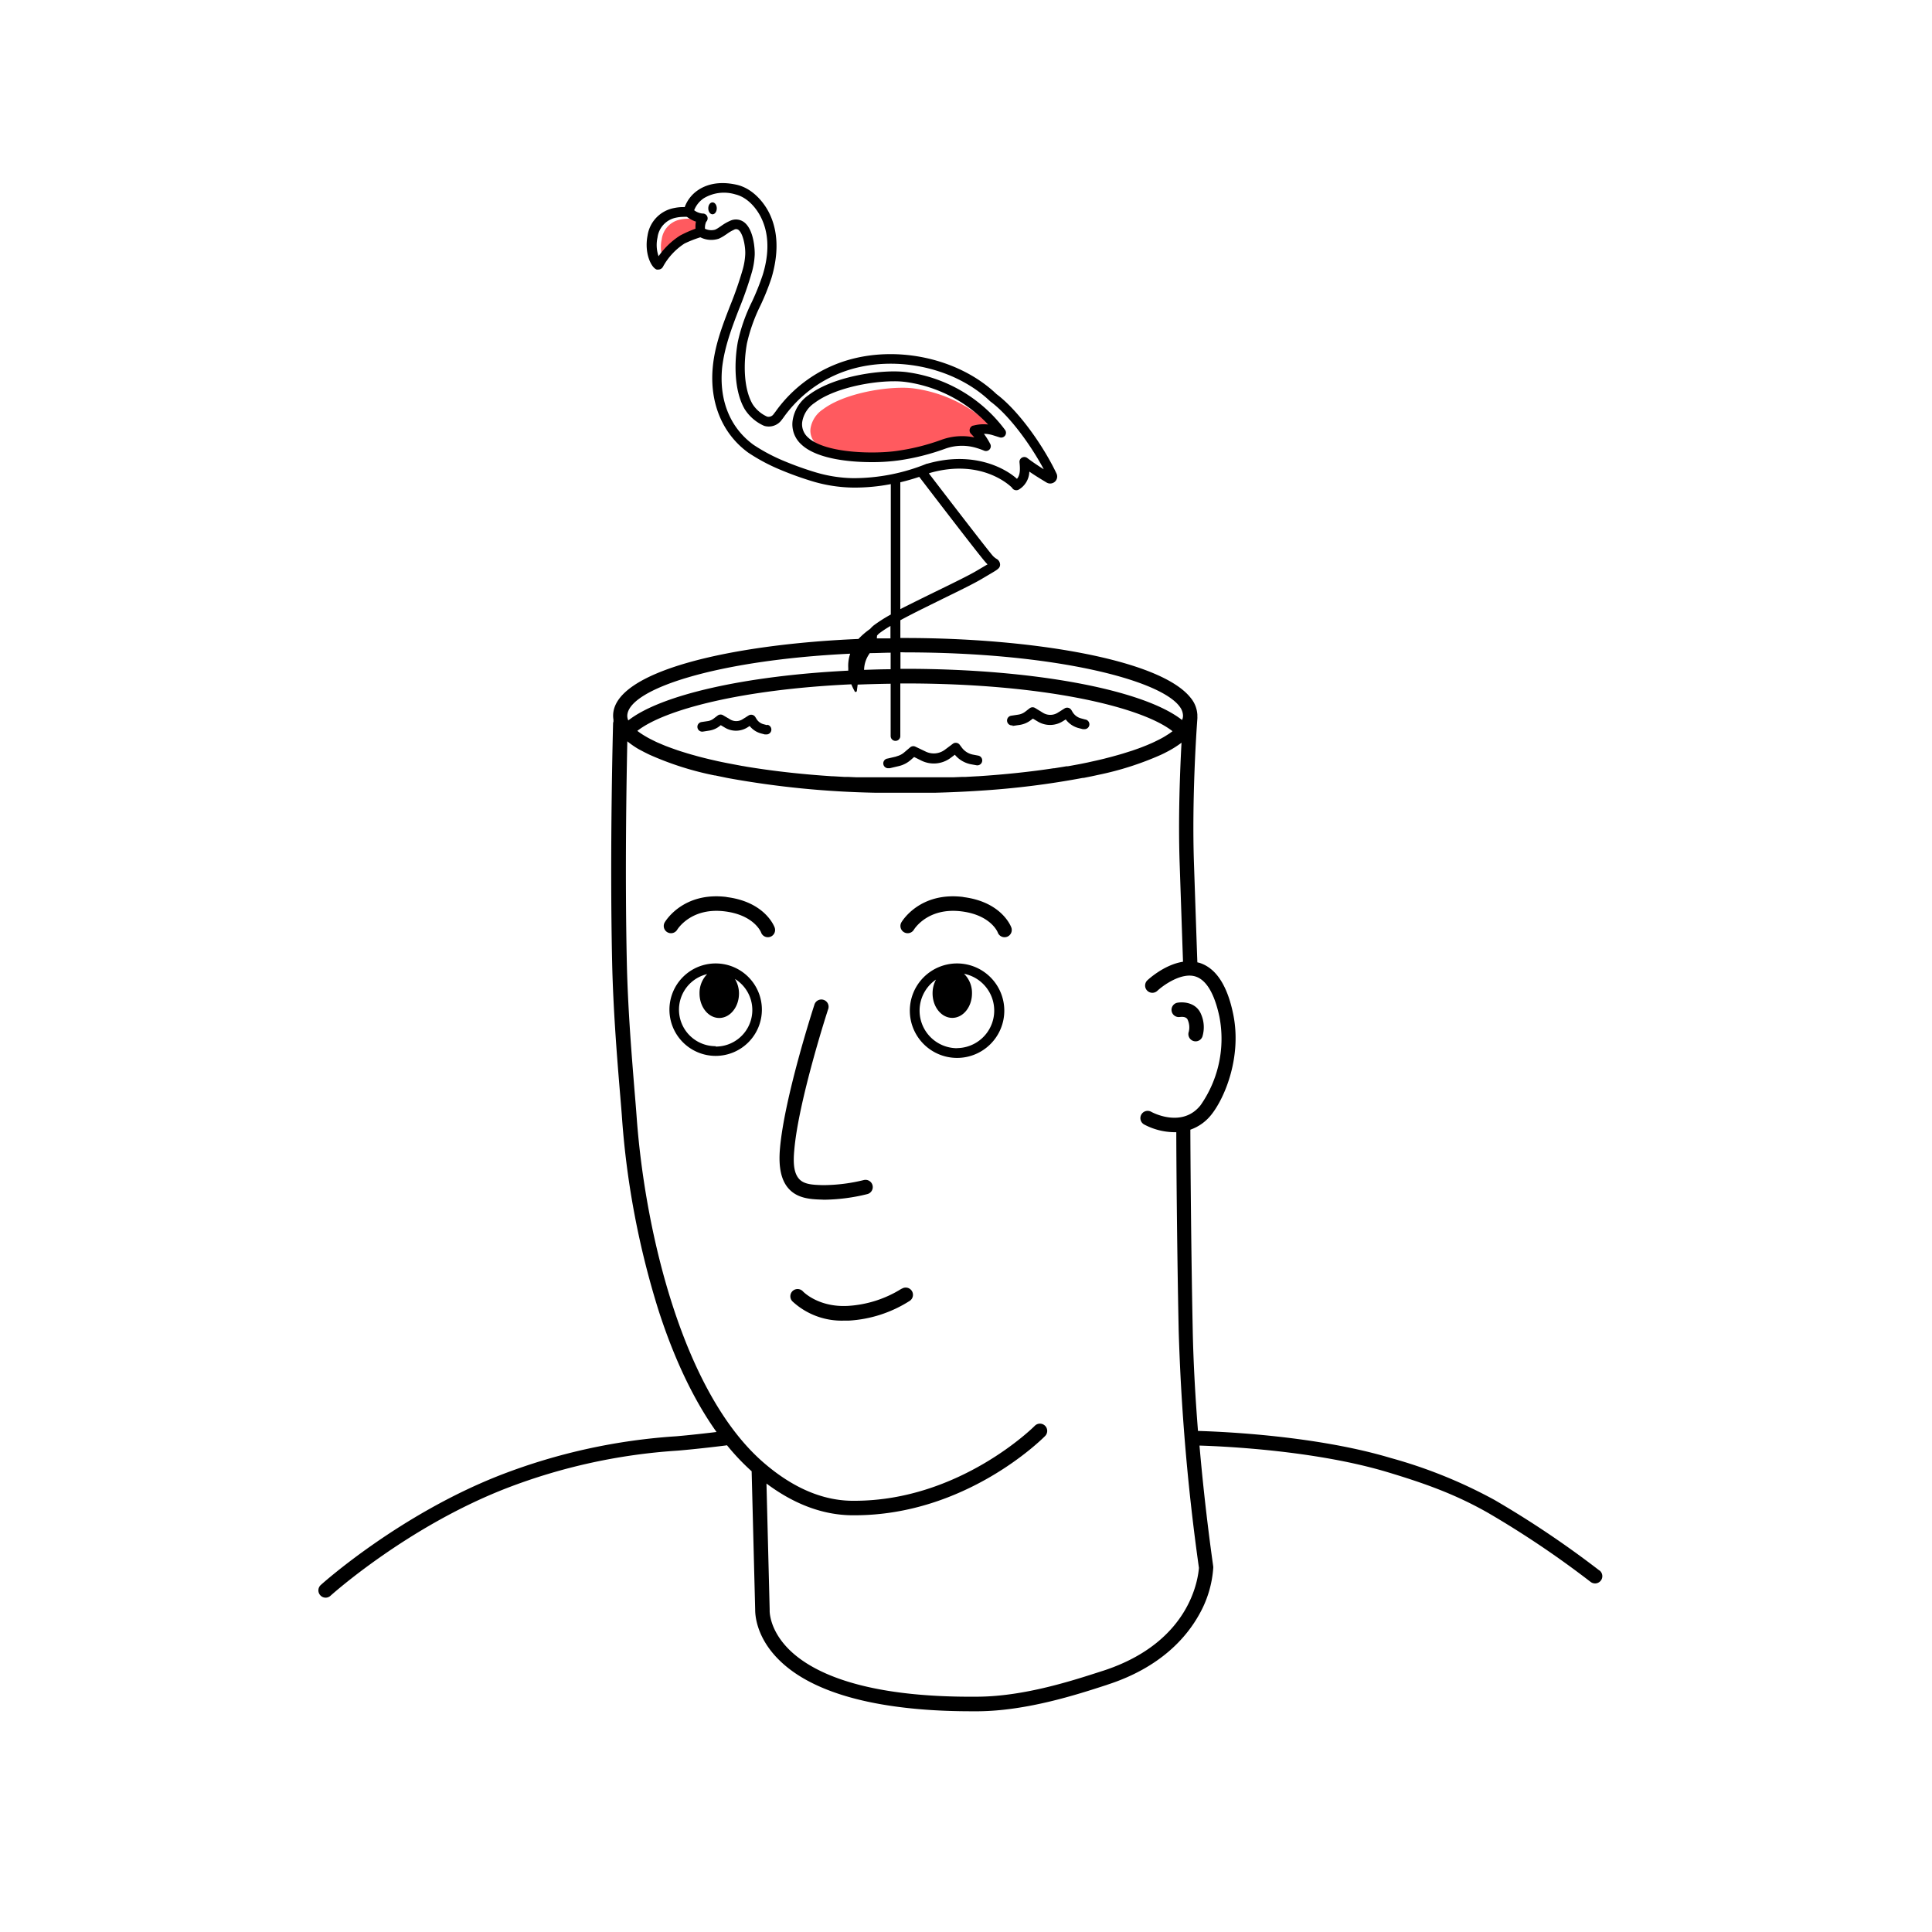 <svg id="Layer_1" data-name="Layer 1" xmlns="http://www.w3.org/2000/svg" viewBox="0 0 400 400"><defs><style>.cls-1{fill:#ff5a5f;}</style></defs><title>SUE Extra Variation Head Illustrations</title><path class="cls-1" d="M145,46.35a6,6,0,0,0-.13,1.38,24.47,24.47,0,0,0-3.2,1.42,15.81,15.81,0,0,0-4.45,4.28,7.1,7.1,0,0,1-.22-3.87,4.8,4.8,0,0,1,3.92-4.12,7.33,7.33,0,0,1,1.51-.16,5.93,5.93,0,0,1,.71,0A7.54,7.54,0,0,0,145,46.35Z"/><path class="cls-1" d="M202.51,90.15a1,1,0,0,0,.24,1,9.59,9.59,0,0,1,.68.75,12.44,12.44,0,0,0-6.81.5,44.85,44.85,0,0,1-9.05,2.27c-4.56.7-15,.6-18.58-2.78a3.65,3.65,0,0,1-1.18-3.19,5.84,5.84,0,0,1,2.56-3.94c3.95-3,11.45-4.48,16.43-4.48a17.61,17.61,0,0,1,2.69.18,28.89,28.89,0,0,1,16.81,8.77,8.15,8.15,0,0,0-3.1.26A1,1,0,0,0,202.51,90.15Z"/><path d="M331.11,325.13a202,202,0,0,0-21.72-14.6,100.08,100.08,0,0,0-21.46-8.67c-15.39-4.61-34.71-5.45-39.9-5.6-.52-6.6-.95-13.8-1.09-20.95-.37-18.23-.48-37.21-.49-41.42a9.54,9.54,0,0,0,4.37-3.14c2.8-3.53,6.31-12,4.5-20.79-1.23-6-3.59-9.55-7-10.62l-.42-.1c-.09-2.44-.32-9.17-.71-20.69-.43-13.1.5-26.93.71-29.74a3.55,3.55,0,0,0,0-.46v-.06a0,0,0,0,0,0,0s0-.07,0-.1,0-.07,0-.1a.53.53,0,0,0,0-.13,6,6,0,0,0-1.38-3.47c-6.36-8.08-33.44-12.4-59.11-12.4h-1v-3.68c1.33-.72,2.83-1.49,4.37-2.26l4.58-2.26c3.42-1.67,6.36-3.11,8-4.09l1.52-.9c1.7-1,2.16-1.26,2.18-2a1.41,1.41,0,0,0-.78-1.22,4.09,4.09,0,0,1-.68-.55c-.71-.78-5.66-7.16-13.29-17.12l.32-.12c10.72-3,16.58,2.75,16.89,3.08a1,1,0,0,0,.89.53,1,1,0,0,0,.51-.13,4.45,4.45,0,0,0,2.19-3.73c1.28.88,2.54,1.64,3.57,2.26A1.45,1.45,0,0,0,218.72,98C216.11,92.5,211,85.1,206.31,81.59c-7.62-7.28-20.3-10.16-30.89-7a28.1,28.1,0,0,0-14.86,10.64l-.51.66a1.27,1.27,0,0,1-1.22.37,7,7,0,0,1-3-2.56c-1.95-3.34-1.89-8.68-1.19-12.57a35,35,0,0,1,2.79-7.86,49.22,49.22,0,0,0,2.32-5.79c1-3.42,1.84-8.49-.41-13.21-1.15-2.4-3.52-5.23-6.74-6-4-.92-6.61.09-8.09,1.1a7.22,7.22,0,0,0-2.75,3.51,9.16,9.16,0,0,0-2.23.2,6.82,6.82,0,0,0-5.46,5.68c-.73,3.76.82,6.7,1.9,7.05a1,1,0,0,0,.3,0,1.09,1.09,0,0,0,1-.6,13.36,13.36,0,0,1,4.45-4.79A24,24,0,0,1,145,49.13a5,5,0,0,0,3.82.29,8.22,8.22,0,0,0,1.29-.73l.38-.25a7.63,7.63,0,0,1,1.46-.86.82.82,0,0,1,.91,0c1,.7,1.52,3.56,1.43,5.15a14.12,14.12,0,0,1-.5,3,74.76,74.76,0,0,1-2.62,7.55c-1.55,4-3.16,8.13-3.59,12.65-.72,7.39,1.95,13.87,7.33,17.78a38.4,38.4,0,0,0,6.85,3.63,67.69,67.69,0,0,0,6.75,2.4,30.69,30.69,0,0,0,8.14,1.21,39.47,39.47,0,0,0,7.78-.72v27a31.25,31.25,0,0,0-3.4,2.15,5.59,5.59,0,0,0-.88.83,15.61,15.61,0,0,0-2.42,2.08c-26.1,1.1-50.79,6.59-50.79,15.89v.09a6.34,6.34,0,0,0,.07.75,1.42,1.42,0,0,0,0,.2l0,.16a1.56,1.56,0,0,0-.08.43c0,.26-.72,25.86-.19,49.62.22,9.61,1,19.35,1.59,26.46.18,2.13.34,4,.46,5.72a174.92,174.92,0,0,0,7.56,39.71c3.29,10.18,7.32,18.59,12,25.16-2.08.25-5.56.65-8.39.89a122.71,122.71,0,0,0-36,7.89C82.82,313.41,66.57,328,66.41,328.16a1.5,1.5,0,0,0-.1,2.12,1.48,1.48,0,0,0,2.11.11c.16-.15,16-14.39,36.65-22.35a119.69,119.69,0,0,1,35.21-7.7c4.08-.34,9.52-1,10.24-1.11a46.91,46.91,0,0,0,5.1,5.38l.73,28.62c0,.69,0,5.27,4.51,10,8.62,9.07,26.3,11.07,40.2,11.07h1.59c10-.11,20.3-3.44,26.42-5.43l.25-.09c11.08-3.6,16.42-9.92,19-14.59a22.64,22.64,0,0,0,2.87-9.57,2.09,2.09,0,0,0,0-.25c0-.16-1.62-10.89-2.85-25.08,5.52.17,24,1.05,38.79,5.46,7.85,2.36,14.08,4.58,20.85,8.41a198.06,198.06,0,0,1,21.33,14.35,1.54,1.54,0,0,0,.93.32,1.5,1.5,0,0,0,.93-2.68ZM187.42,135.07c30.71,0,53,5.67,56.9,11.34a3.17,3.17,0,0,1,.61,1.75v0a2.37,2.37,0,0,1-.06.52,2,2,0,0,1-.14.39c-8-6.3-30.83-10.6-57.3-10.6h-1v-3.43ZM144,47.35a24.47,24.47,0,0,0-3.2,1.42,15.81,15.81,0,0,0-4.45,4.28,7.1,7.1,0,0,1-.22-3.87A4.8,4.8,0,0,1,140,45.06a7.33,7.33,0,0,1,1.51-.16,5.93,5.93,0,0,1,.71,0,7.54,7.54,0,0,0,1.86,1A6,6,0,0,0,144,47.35ZM176.64,99A28.8,28.8,0,0,1,169,97.83a66.39,66.39,0,0,1-6.52-2.32,37.1,37.1,0,0,1-6.45-3.4c-4.87-3.54-7.18-9.21-6.52-16C150,71.89,151.43,68.06,153,64a75.42,75.42,0,0,0,2.7-7.76,15.89,15.89,0,0,0,.55-3.39c.06-1.08-.15-5.4-2.27-6.9a2.82,2.82,0,0,0-2.83-.23,10.06,10.06,0,0,0-1.82,1.05l-.4.27a5.13,5.13,0,0,1-.87.51,3,3,0,0,1-2.1-.19,3.09,3.09,0,0,1,.24-1.43,1,1,0,0,0-.76-1.72,3.46,3.46,0,0,1-1.72-.68,5.3,5.3,0,0,1,2-2.49,8.11,8.11,0,0,1,6.51-.8c2.53.59,4.44,2.91,5.39,4.9,2,4.13,1.25,8.67.3,11.75a50.53,50.53,0,0,1-2.23,5.57,35.91,35.91,0,0,0-2.93,8.31c-.77,4.24-.8,10.13,1.42,13.94a9.12,9.12,0,0,0,3.9,3.4l.21.08a3.3,3.3,0,0,0,3.35-1c.16-.2.34-.43.54-.7A26.23,26.23,0,0,1,176,76.51c9.93-3,21.84-.27,29,6.57l.1.08c3.94,2.92,8.33,9,11,14-1.09-.68-2.29-1.48-3.42-2.34a1,1,0,0,0-1.1-.07,1,1,0,0,0-.5,1c.16,1.54.12,2.64-.53,3.39C208.22,97,201.59,93.26,192,96l-.1,0A40.37,40.37,0,0,1,176.64,99Zm9.76.85c1.31-.31,2.62-.69,3.92-1.12,4.89,6.39,12.74,16.62,13.8,17.76a3.8,3.8,0,0,0,.34.35l-.61.36-1.54.91c-1.55.93-4.6,2.42-7.83,4-2.65,1.29-5.58,2.73-8.08,4Zm-4.82,31.75s0,0,0,0a3.05,3.05,0,0,1,.62-.59,22.86,22.86,0,0,1,2.16-1.41v2.57l-2.82,0Zm-1.46,3.62c1.41,0,2.83-.08,4.28-.09v3.43c-1.86,0-3.69.07-5.5.13A6,6,0,0,1,180.12,135.18Zm-3.19,7.9a.25.25,0,0,0,.47-.07l.17-1.31q3.31-.13,6.83-.18v10.83a1,1,0,0,0,2,0V141.5h1c28.69,0,48.91,4.82,55.36,9.89l-.15.11-.52.38-.3.19-.46.29-.36.22-.48.27-.42.22-.5.25-.47.23-.53.25-.51.22-.58.25-.55.22-.61.24-.59.22-.65.23-.63.22-.7.22-.66.21-.74.23-.69.2-.79.22-.72.2-.85.22-.73.19-.92.22-.74.17-1,.22-.7.16-1.58.32-.64.12-1.08.2-.85.15-.27,0-.65.11-1.86.3-.14,0c-4.72.72-9.95,1.28-15.61,1.65h-.08l-2.52.14-.64,0-1.95.08-.72,0-.61,0-1.18,0-.91,0-.94,0h-.45l-1.46,0h-.9l-2.75,0-2.75,0h-.9l-1.51,0h-.39l-1,0-1,0-1.08,0-.65,0-.78,0-1.85-.08-.73,0-2.4-.14h-.21c-5.61-.37-10.79-.93-15.47-1.64l-.4-.06-1.59-.25-.66-.12-.56-.09-.52-.1-.86-.16-1.57-.3-1-.2-.9-.19-.83-.19-.87-.2-.78-.19-.84-.21-.73-.19-.82-.23-.69-.19-.78-.23-.65-.2-.74-.23-.61-.2-.71-.25-.56-.2-.68-.25-.53-.2-.63-.26-.49-.21-.59-.25-.45-.21-.54-.27-.42-.21-.5-.26-.38-.22-.46-.27-.35-.22-.4-.26-.36-.26-.3-.22c5.58-4.39,21.51-8.59,44.31-9.64A12.45,12.45,0,0,0,176.93,143.08Zm-.92-7.74a7.8,7.8,0,0,0-.38,3,3.73,3.73,0,0,0,0,.47c-21.31,1.06-38.8,5-45.55,10.31a2.45,2.45,0,0,1-.21-.93C129.91,142.69,148.35,136.67,176,135.34ZM228.4,345.91l-.26.08c-6,1.94-15.93,5.19-25.52,5.29-24.33.26-34.92-5.3-39.48-10-3.92-4.05-3.8-7.79-3.79-7.93v-.13l-.66-26.07c5.74,4.29,11.66,6.5,17.64,6.57h.6c23,0,38.79-15.74,39.45-16.41a1.5,1.5,0,0,0-2.14-2.11c-.15.16-15.55,15.52-37.33,15.52h-.55c-6.1-.07-12.21-2.69-18.15-7.8-16.66-14.31-24.63-47.48-26.39-71.53-.12-1.67-.28-3.61-.46-5.74-.57-7.08-1.37-16.77-1.58-26.28-.41-18.45-.07-38,.1-45.89a17.71,17.71,0,0,0,2.32,1.61l.15.08,1,.53.62.31.45.22a63.49,63.49,0,0,0,13.51,4.31l.12,0,1.1.23,1.3.27.47.09a190.09,190.09,0,0,0,30.44,3l.76,0h.71c1.55,0,3.09,0,4.64,0s3,0,4.57,0h.79l.67,0c3.18-.08,6.29-.22,9.31-.42a173.69,173.69,0,0,0,21.35-2.65l.19,0,1.64-.33.79-.17.64-.14a63.13,63.13,0,0,0,12.95-4.15l.71-.34.42-.22a20.75,20.75,0,0,0,3.12-1.94c-.32,5.92-.7,15.57-.39,24.87.38,11.17.61,17.86.7,20.48-3.92.6-7.23,3.7-7.41,3.87a1.5,1.5,0,0,0,2.07,2.17c1.2-1.14,5-3.88,7.88-3s4.28,5,5,8.36a24,24,0,0,1-3.91,18.31c-3.81,4.79-10,1.49-10.22,1.35a1.5,1.5,0,0,0-1.46,2.63,13.61,13.61,0,0,0,6.26,1.6l.4,0c0,5.11.13,23.36.49,40.93a445.35,445.35,0,0,0,4.2,49.29C248.07,326.15,246.93,339.88,228.4,345.91Z"/><path d="M244.29,210.56c.06,0,1.29-.22,1.61.58a3.86,3.86,0,0,1,.23,2.45,1.5,1.5,0,0,0,.9,1.92,1.52,1.52,0,0,0,.51.09,1.5,1.5,0,0,0,1.41-1,6.7,6.7,0,0,0-.27-4.59c-1-2.48-3.68-2.65-5-2.39a1.5,1.5,0,0,0,.57,2.94"/><path d="M170.42,248.38h.63a38.77,38.77,0,0,0,8.58-1.17,1.5,1.5,0,0,0-.76-2.9,35.75,35.75,0,0,1-8.36,1.06h-.16c-2-.06-3.86-.12-4.9-1.28s-1.28-3.07-1-6c.86-10.18,6.92-28.92,7-29.11a1.5,1.5,0,1,0-2.85-.92c-.26.78-6.23,19.25-7.12,29.78-.33,3.83.26,6.53,1.79,8.24,1.89,2.13,4.75,2.22,7,2.29Z"/><path d="M186.68,266.8a23.49,23.49,0,0,1-11.1,3.57c-6.05.34-9.19-2.84-9.34-3a1.5,1.5,0,1,0-2.19,2.05,15,15,0,0,0,10.67,4l1,0a26.2,26.2,0,0,0,12.66-4.11,1.5,1.5,0,0,0-1.72-2.46"/><path d="M208.08,89a30.34,30.34,0,0,0-20-11.9c-4.91-.78-15.39.66-20.65,4.69a7.78,7.78,0,0,0-3.33,5.32A5.6,5.6,0,0,0,165.89,92c3,2.87,9.42,3.68,14.58,3.68a39.9,39.9,0,0,0,5.68-.37,47.72,47.72,0,0,0,9.44-2.37,10.25,10.25,0,0,1,6.43-.24,16.24,16.24,0,0,1,1.7.59A1,1,0,0,0,205,91.88a14.77,14.77,0,0,0-1.29-2.06h0a6.18,6.18,0,0,1,1.86.29l1.4.44A1,1,0,0,0,208.08,89Zm-6.6-.89a1,1,0,0,0-.69.7,1,1,0,0,0,.24,1,9.59,9.59,0,0,1,.68.75,12.44,12.44,0,0,0-6.81.5,44.85,44.85,0,0,1-9.05,2.27c-4.56.7-15,.6-18.58-2.78a3.65,3.65,0,0,1-1.18-3.19,5.84,5.84,0,0,1,2.56-3.94c3.95-3,11.45-4.48,16.43-4.48a17.61,17.61,0,0,1,2.69.18,28.89,28.89,0,0,1,16.81,8.77A8.15,8.15,0,0,0,201.48,88.13Z"/><path d="M148.4,43.13c0,.69-.4,1.24-.88,1.24s-.88-.55-.88-1.24.39-1.23.88-1.23S148.4,42.45,148.4,43.13Z"/><path d="M158.84,150.14l-.72-.19a2.43,2.43,0,0,1-1.48-1.08l-.27-.43a1,1,0,0,0-1.38-.31l-1.27.8a2.45,2.45,0,0,1-2.58,0l-1.44-.85a1,1,0,0,0-1.11.06l-.9.68a2.58,2.58,0,0,1-1.12.47l-1.33.2a1,1,0,0,0-.84,1.14,1,1,0,0,0,1.14.84l1.33-.21a4.52,4.52,0,0,0,2-.84l.36-.28.87.52a4.46,4.46,0,0,0,4.67-.07l.44-.28a4.49,4.49,0,0,0,2.39,1.55l.72.19a1.07,1.07,0,0,0,.25,0,1,1,0,0,0,.25-2"/><path d="M185.6,156.62l-1.83.43a1,1,0,0,0,.22,2l.23,0,1.83-.43a5.73,5.73,0,0,0,2.53-1.3l.68-.59,1.49.74a5.82,5.82,0,0,0,6.06-.55l.88-.66a5.76,5.76,0,0,0,3.48,2l1,.18a1,1,0,1,0,.35-2l-1-.19a3.76,3.76,0,0,1-2.41-1.5l-.42-.56a1,1,0,0,0-.65-.39,1,1,0,0,0-.75.18l-1.67,1.25a3.84,3.84,0,0,1-4,.36l-2.09-1a1,1,0,0,0-1.1.15l-1.18,1a3.76,3.76,0,0,1-1.66.85"/><path d="M209.64,150.3l1.51-.22a5,5,0,0,0,2.22-.94l.48-.36,1.05.63a4.93,4.93,0,0,0,5.14-.08l.61-.38a4.88,4.88,0,0,0,2.7,1.8l.81.21a1.15,1.15,0,0,0,.26,0,1,1,0,0,0,.24-2l-.81-.22a2.89,2.89,0,0,1-1.76-1.28l-.29-.48a1.05,1.05,0,0,0-.63-.44,1,1,0,0,0-.76.13l-1.43.9a2.91,2.91,0,0,1-3.06,0l-1.63-1a1,1,0,0,0-1.1.06l-1,.77a3.08,3.08,0,0,1-1.32.55l-1.51.23a1,1,0,1,0,.3,2"/><path d="M198.15,199.47a9.78,9.78,0,1,0,9.78,9.77,9.78,9.78,0,0,0-9.78-9.77m0,17.55a7.78,7.78,0,0,1-4.36-14.21,5.94,5.94,0,0,0-.71,2.86c0,2.8,1.83,5.07,4.08,5.07s4.08-2.27,4.08-5.07a5.51,5.51,0,0,0-1.65-4.06A7.77,7.77,0,0,1,198.15,217"/><path d="M199.45,185.71c-9-1.13-12.68,5-12.83,5.26a1.5,1.5,0,0,0,2.58,1.53c.12-.19,2.91-4.68,9.87-3.81,6,.75,7.45,4.22,7.5,4.35a1.49,1.49,0,0,0,1.41,1,1.63,1.63,0,0,0,.52-.09,1.5,1.5,0,0,0,.88-1.93c-.08-.22-2-5.3-9.93-6.29"/><path d="M148.17,199.47a9.57,9.57,0,1,0,9.57,9.56,9.57,9.57,0,0,0-9.57-9.56m0,17.13a7.56,7.56,0,0,1-1.76-14.92,5.57,5.57,0,0,0-1.58,4c0,2.81,1.83,5.08,4.08,5.08s4.09-2.27,4.09-5.08a5.81,5.81,0,0,0-.84-3,7.56,7.56,0,0,1-4,14"/><path d="M150.45,185.71c-9-1.13-12.68,5-12.83,5.26a1.5,1.5,0,0,0,2.58,1.53c.12-.19,2.92-4.68,9.87-3.81,6,.75,7.45,4.22,7.5,4.35a1.48,1.48,0,0,0,1.4,1,1.64,1.64,0,0,0,.53-.09,1.5,1.5,0,0,0,.88-1.93c-.08-.22-2-5.3-9.93-6.29"/></svg>